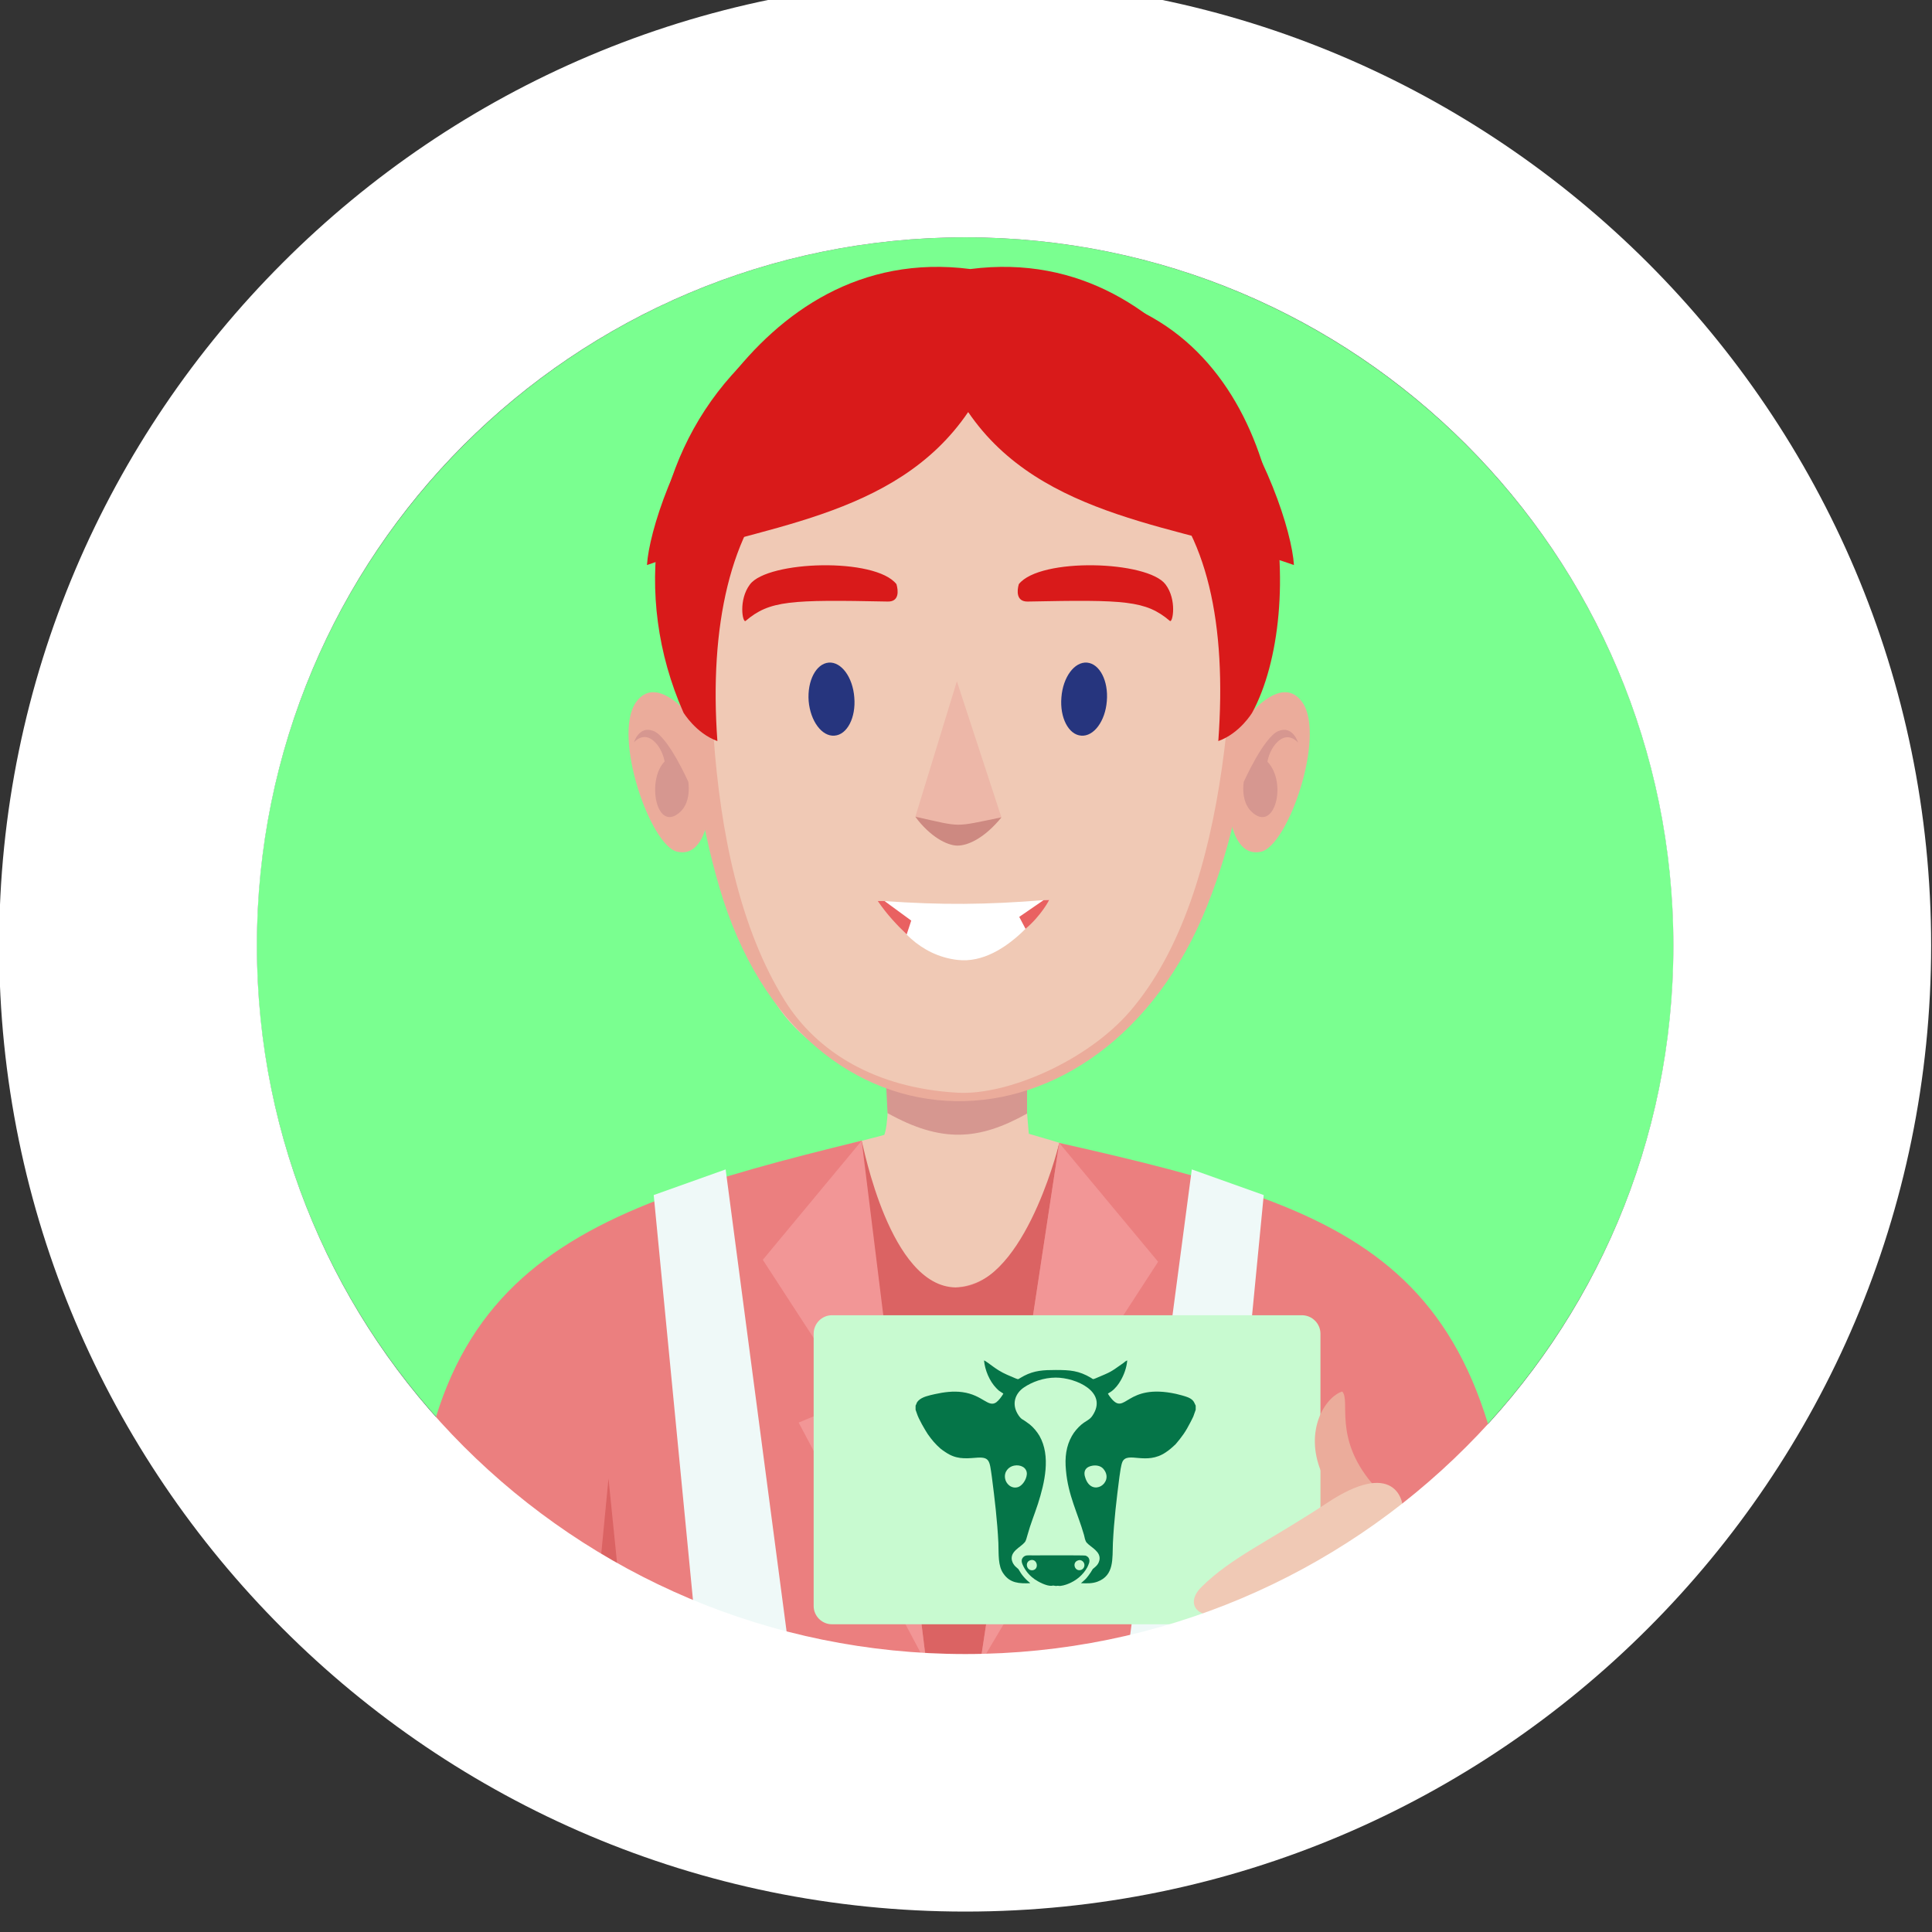 <?xml version="1.0" encoding="UTF-8"?>
<!DOCTYPE svg PUBLIC "-//W3C//DTD SVG 1.1//EN" "http://www.w3.org/Graphics/SVG/1.1/DTD/svg11.dtd">
<!-- Creator: CorelDRAW X7 -->
<svg xmlns="http://www.w3.org/2000/svg" xml:space="preserve" width="88.9mm" height="88.9mm" version="1.1" style="shape-rendering:geometricPrecision; text-rendering:geometricPrecision; image-rendering:optimizeQuality; fill-rule:evenodd; clip-rule:evenodd"
viewBox="0 0 8890 8890"
 xmlns:xlink="http://www.w3.org/1999/xlink">
 <rect x="0" y="0" width="8890" height="8890" fill="#333333" stroke="none"/>
 <defs>
  <style type="text/css">
   <![CDATA[
    .fil17 {fill:#057548}
    .fil0 {fill:#7AFF90}
    .fil15 {fill:#C8FAD0}
    .fil11 {fill:#D91A1A}
    .fil16 {fill:#DB6363}
    .fil6 {fill:#EFF9F8}
    .fil13 {fill:#F29696}
    .fil5 {fill:#26357E;fill-rule:nonzero}
    .fil8 {fill:#CD8981;fill-rule:nonzero}
    .fil2 {fill:#D69790;fill-rule:nonzero}
    .fil14 {fill:#D91A1A;fill-rule:nonzero}
    .fil12 {fill:#DB6363;fill-rule:nonzero}
    .fil10 {fill:#E96161;fill-rule:nonzero}
    .fil4 {fill:#EB7F7F;fill-rule:nonzero}
    .fil3 {fill:#EBAC9B;fill-rule:nonzero}
    .fil7 {fill:#EDB7A8;fill-rule:nonzero}
    .fil1 {fill:#F0C9B5;fill-rule:nonzero}
    .fil9 {fill:white;fill-rule:nonzero}
   ]]>
  </style>
 </defs>
 <g id="Слой_x0020_1">
  <path class="fil0" d="M4442 1092c1800,0 3259,1459 3259,3259 0,1801 -1459,3260 -3259,3260 -1802,0 -3261,-1459 -3261,-3260 0,-1800 1459,-3259 3261,-3259z"/>
  <path class="fil1" d="M4697 4703c0,0 28,427 37,514 106,30 1537,440 1235,709 -727,647 -2250,860 -3192,-41 -305,-291 1285,-656 1292,-663 34,-87 12,-491 12,-491l616 -28 0 0z"/>
  <path class="fil2" d="M4726 5124c-222,124 -394,136 -642,-2l-8 -160c92,36 186,64 275,82 53,11 59,11 110,1 88,-17 178,-44 265,-78l0 157z"/>
  <path class="fil1" d="M4406 5053c338,-50 713,-210 872,-445 487,-722 545,-1572 420,-2173 -208,-1211 -2181,-1344 -2460,-57 -119,549 -101,1432 302,2189 172,323 557,432 867,486l-1 0 0 0z"/>
  <path class="fil3" d="M5694 3356c0,0 190,-279 299,-124 108,156 -66,659 -190,687 -139,32 -151,-216 -151,-216l42 -347 0 0z"/>
  <path class="fil2" d="M5723 3598c0,0 92,-206 159,-234 67,-28 91,53 91,53 0,0 -44,-54 -96,-2 -38,38 -45,90 -45,90 93,96 33,330 -72,231 -53,-49 -37,-138 -37,-138l0 0z"/>
  <path class="fil3" d="M5555 4167c240,-602 242,-1256 143,-1732 -7,-40 -16,-78 -26,-115 23,680 2,1782 -472,2333 -196,228 -564,388 -794,375 -377,-21 -647,-187 -795,-424 -411,-659 -364,-1770 -296,-2462 -33,73 -58,151 -77,236 -93,432 -111,1082 72,1704 383,1312 1767,1286 2245,85l0 0z"/>
  <path class="fil3" d="M3225 3356c0,0 -190,-279 -299,-124 -108,156 66,659 190,687 139,32 151,-216 151,-216l-42 -347 0 0z"/>
  <path class="fil4" d="M6990 7654c-37,-1835 -672,-2070 -2116,-2395 0,0 -125,668 -498,666 -340,-2 -402,-561 -411,-661 -1,-9 -1,-15 -1,-15 -1411,345 -2153,617 -2056,2413l5082 -8 0 0z"/>
  <path class="fil5" d="M3721 3226c8,92 61,164 119,159 58,-4 99,-83 91,-176 -7,-93 -60,-165 -118,-160 -58,5 -99,84 -92,177z"/>
  <polygon class="fil6" points="5484,5381 5815,5499 5630,7407 5190,7602 "/>
  <path class="fil5" d="M5093 3226c-7,92 -60,164 -118,159 -58,-4 -99,-83 -91,-176 7,-93 60,-165 118,-160 58,5 99,84 91,177z"/>
  <path class="fil7" d="M4403 3135l-191 623c75,118 265,168 396,3l-205 -626z"/>
  <path class="fil8" d="M4212 3758c68,93 146,132 192,133 51,1 129,-37 204,-130 -222,45 -177,46 -396,-3z"/>
  <path class="fil9" d="M4065 4146c57,122 169,251 341,271 230,27 422,-276 422,-276l-25 1c-267,21 -465,23 -738,4l0 0z"/>
  <polygon class="fil6" points="3339,5381 3008,5499 3193,7407 3632,7602 "/>
  <path class="fil10" d="M4070 4146l-31 0c46,67 89,110 133,154l21 -64 -123 -90 0 0zm649 128c73,-62 109,-133 109,-133l-26 1 -112 77 29 55 0 0z"/>
  <path class="fil11" d="M5383 2857c-111,-94 -205,-98 -654,-89 -53,1 -50,-49 -41,-80 98,-124 593,-108 675,1 54,71 33,180 20,168l0 0z"/>
  <path class="fil12" d="M4874 5259l0 0c-11,49 -174,670 -477,665 -302,-5 -424,-650 -432,-675l-3 1 301 2406 247 0 364 -2397z"/>
  <polygon class="fil13" points="3965,5249 3510,5797 3928,6440 3675,6546 4263,7656 "/>
  <polygon class="fil13" points="4874,5259 5329,5806 4911,6450 5164,6555 4510,7656 "/>
  <path class="fil11" d="M3431 2857c111,-94 205,-98 654,-89 53,1 49,-49 40,-80 -97,-124 -592,-108 -674,1 -54,71 -34,180 -20,168l0 0z"/>
  <path class="fil14" d="M5606 3410c39,-536 -49,-961 -307,-1203 -432,-404 -1261,-422 -1688,-11 -251,243 -348,687 -310,1214 -99,-36 -156,-131 -156,-131 -483,-1092 415,-2416 1979,-1897 819,271 888,1439 638,1897 0,0 -56,95 -156,131z"/>
  <path class="fil14" d="M2977 2600c19,-305 473,-1493 1488,-1362 1017,-131 1470,1057 1489,1362 -509,-181 -1162,-209 -1499,-704 -336,495 -969,523 -1478,704z"/>
  <path class="fil3" d="M6475 7480c-411,162 -768,63 -940,-40 -200,-521 21,-609 433,-682 191,-34 342,5 457,204 94,161 -72,109 50,518z"/>
  <path class="fil15" d="M5991 6052l-2163 0c-46,0 -84,38 -84,85l0 1253c0,46 38,84 84,84l2163 0c46,0 85,-38 85,-84l0 -1253c0,-47 -39,-85 -85,-85z"/>
  <path class="fil1" d="M5656 7653l480 -1c217,0 245,-56 333,-130 89,-76 38,-126 65,-214 17,-55 0,-115 -22,-153 6,-45 16,-154 -57,-182 12,-79 -45,-259 -349,-57 -273,180 -440,250 -578,387 -56,56 -37,106 7,121 -65,57 -17,151 55,133 -42,75 25,96 66,96l0 0z"/>
  <path class="fil3" d="M6312 6824c-177,-211 -96,-380 -136,-421 -78,25 -176,179 -96,371 42,72 155,26 232,50z"/>
  <path class="fil2" d="M3167 3597c0,0 -92,-206 -159,-233 -67,-28 -91,52 -91,52 0,0 44,-54 96,-2 38,38 45,90 45,90 -85,88 -37,334 73,231 52,-49 36,-138 36,-138l0 0z"/>
  <polygon class="fil16" points="2886,7654 2718,7654 2800,6803 "/>
  <path class="fil9" d="M4442 -93c1225,0 2336,498 3142,1304 804,805 1302,1915 1302,3140 0,1226 -498,2337 -1302,3141 -805,806 -1917,1304 -3142,1304 -1226,0 -2337,-497 -3141,-1302 -806,-805 -1305,-1917 -1305,-3143 0,-1225 499,-2337 1305,-3142 804,-805 1915,-1302 3141,-1302zm2304 2138c-589,-589 -1403,-953 -2304,-953 -902,0 -1718,365 -2308,955 -588,588 -952,1403 -952,2304 0,902 364,1717 952,2305 590,590 1406,955 2308,955 901,0 1716,-364 2304,-953 590,-589 954,-1405 954,-2307 0,-901 -365,-1717 -954,-2306z"/>
  <path class="fil17" d="M5028 6744c22,-3 42,3 53,20 43,60 -55,125 -86,39 -13,-34 1,-54 33,-59zm-362 0c30,-6 60,9 59,39 -2,27 -22,54 -41,60 -31,9 -55,-16 -59,-39 -6,-32 16,-55 41,-60zm-453 -276l0 19c2,5 4,12 6,17 8,26 37,75 50,95 19,27 35,46 59,67 7,6 15,11 24,17 46,31 86,29 136,25 67,-6 65,12 76,88 13,101 25,201 30,304 2,50 -3,106 24,142 30,43 72,45 122,43 -1,-3 -4,-4 -6,-6 -8,-6 -23,-22 -29,-30 -9,-11 -17,-27 -19,-29 -3,-4 -24,-15 -30,-41 -8,-41 40,-59 59,-82 7,-8 9,-22 13,-34 13,-48 32,-94 48,-143 31,-97 60,-220 7,-313 -11,-19 -28,-39 -44,-52 -9,-7 -18,-13 -28,-20 -13,-7 -16,-11 -24,-22 -36,-53 -14,-103 25,-129 37,-25 90,-45 146,-45 93,0 242,66 169,175 -13,20 -28,22 -52,42 -15,13 -32,32 -43,52 -26,46 -33,98 -27,158 10,115 54,196 83,297 3,13 5,26 12,35 19,22 67,41 59,81 -3,13 -9,22 -18,30 -20,19 -5,-1 -22,26 -7,11 -13,18 -20,27 -9,10 -11,10 -18,17l-6 5c0,0 0,1 -1,1 27,1 52,2 76,-7 78,-29 68,-106 71,-178 5,-103 17,-203 30,-304 3,-20 7,-54 14,-70 24,-49 109,18 199,-43 9,-6 17,-12 24,-18 9,-8 15,-13 22,-20 13,-15 24,-29 36,-46 11,-16 22,-35 31,-53 5,-9 9,-18 14,-28l11 -31 0 -19c-7,-12 -7,-26 -35,-38 -15,-6 -38,-12 -55,-16 -233,-51 -232,103 -300,19 -4,-5 -11,-14 -14,-20 6,-5 12,-7 18,-12 16,-12 31,-31 41,-49 15,-26 27,-58 30,-92 -6,2 -14,8 -18,12 -63,44 -51,38 -129,71 -13,5 -10,3 -20,-3 -56,-33 -95,-36 -162,-36 -56,0 -98,2 -146,27 -31,16 -22,18 -38,12 -28,-12 -54,-22 -78,-37 -18,-11 -33,-23 -50,-35 -5,-3 -12,-9 -18,-11 4,44 25,95 56,127 16,16 11,11 29,23 2,1 2,1 3,2 0,0 0,1 0,1 0,-1 1,0 1,0 -9,15 -21,31 -33,40 -37,25 -62,-34 -155,-47 -43,-6 -86,0 -127,9 -26,6 -58,12 -76,30 -10,10 -7,13 -13,23z"/>
  <path class="fil17" d="M4961 7180c13,-5 25,5 28,15 4,14 -5,26 -15,29 -29,9 -43,-35 -13,-44zm-219 -1c30,-8 41,39 12,46 -30,6 -41,-38 -12,-46zm98 118c6,-2 8,-1 14,0 8,2 9,-1 16,0 10,3 36,-5 45,-9 36,-14 69,-41 88,-76 5,-11 15,-28 7,-42 -2,-5 -9,-10 -15,-12 -8,-2 -218,-1 -244,-1 -21,0 -34,-3 -45,11 -10,13 -2,29 4,41 13,25 31,44 51,58 16,11 54,32 79,30z"/>
 </g>
</svg>
